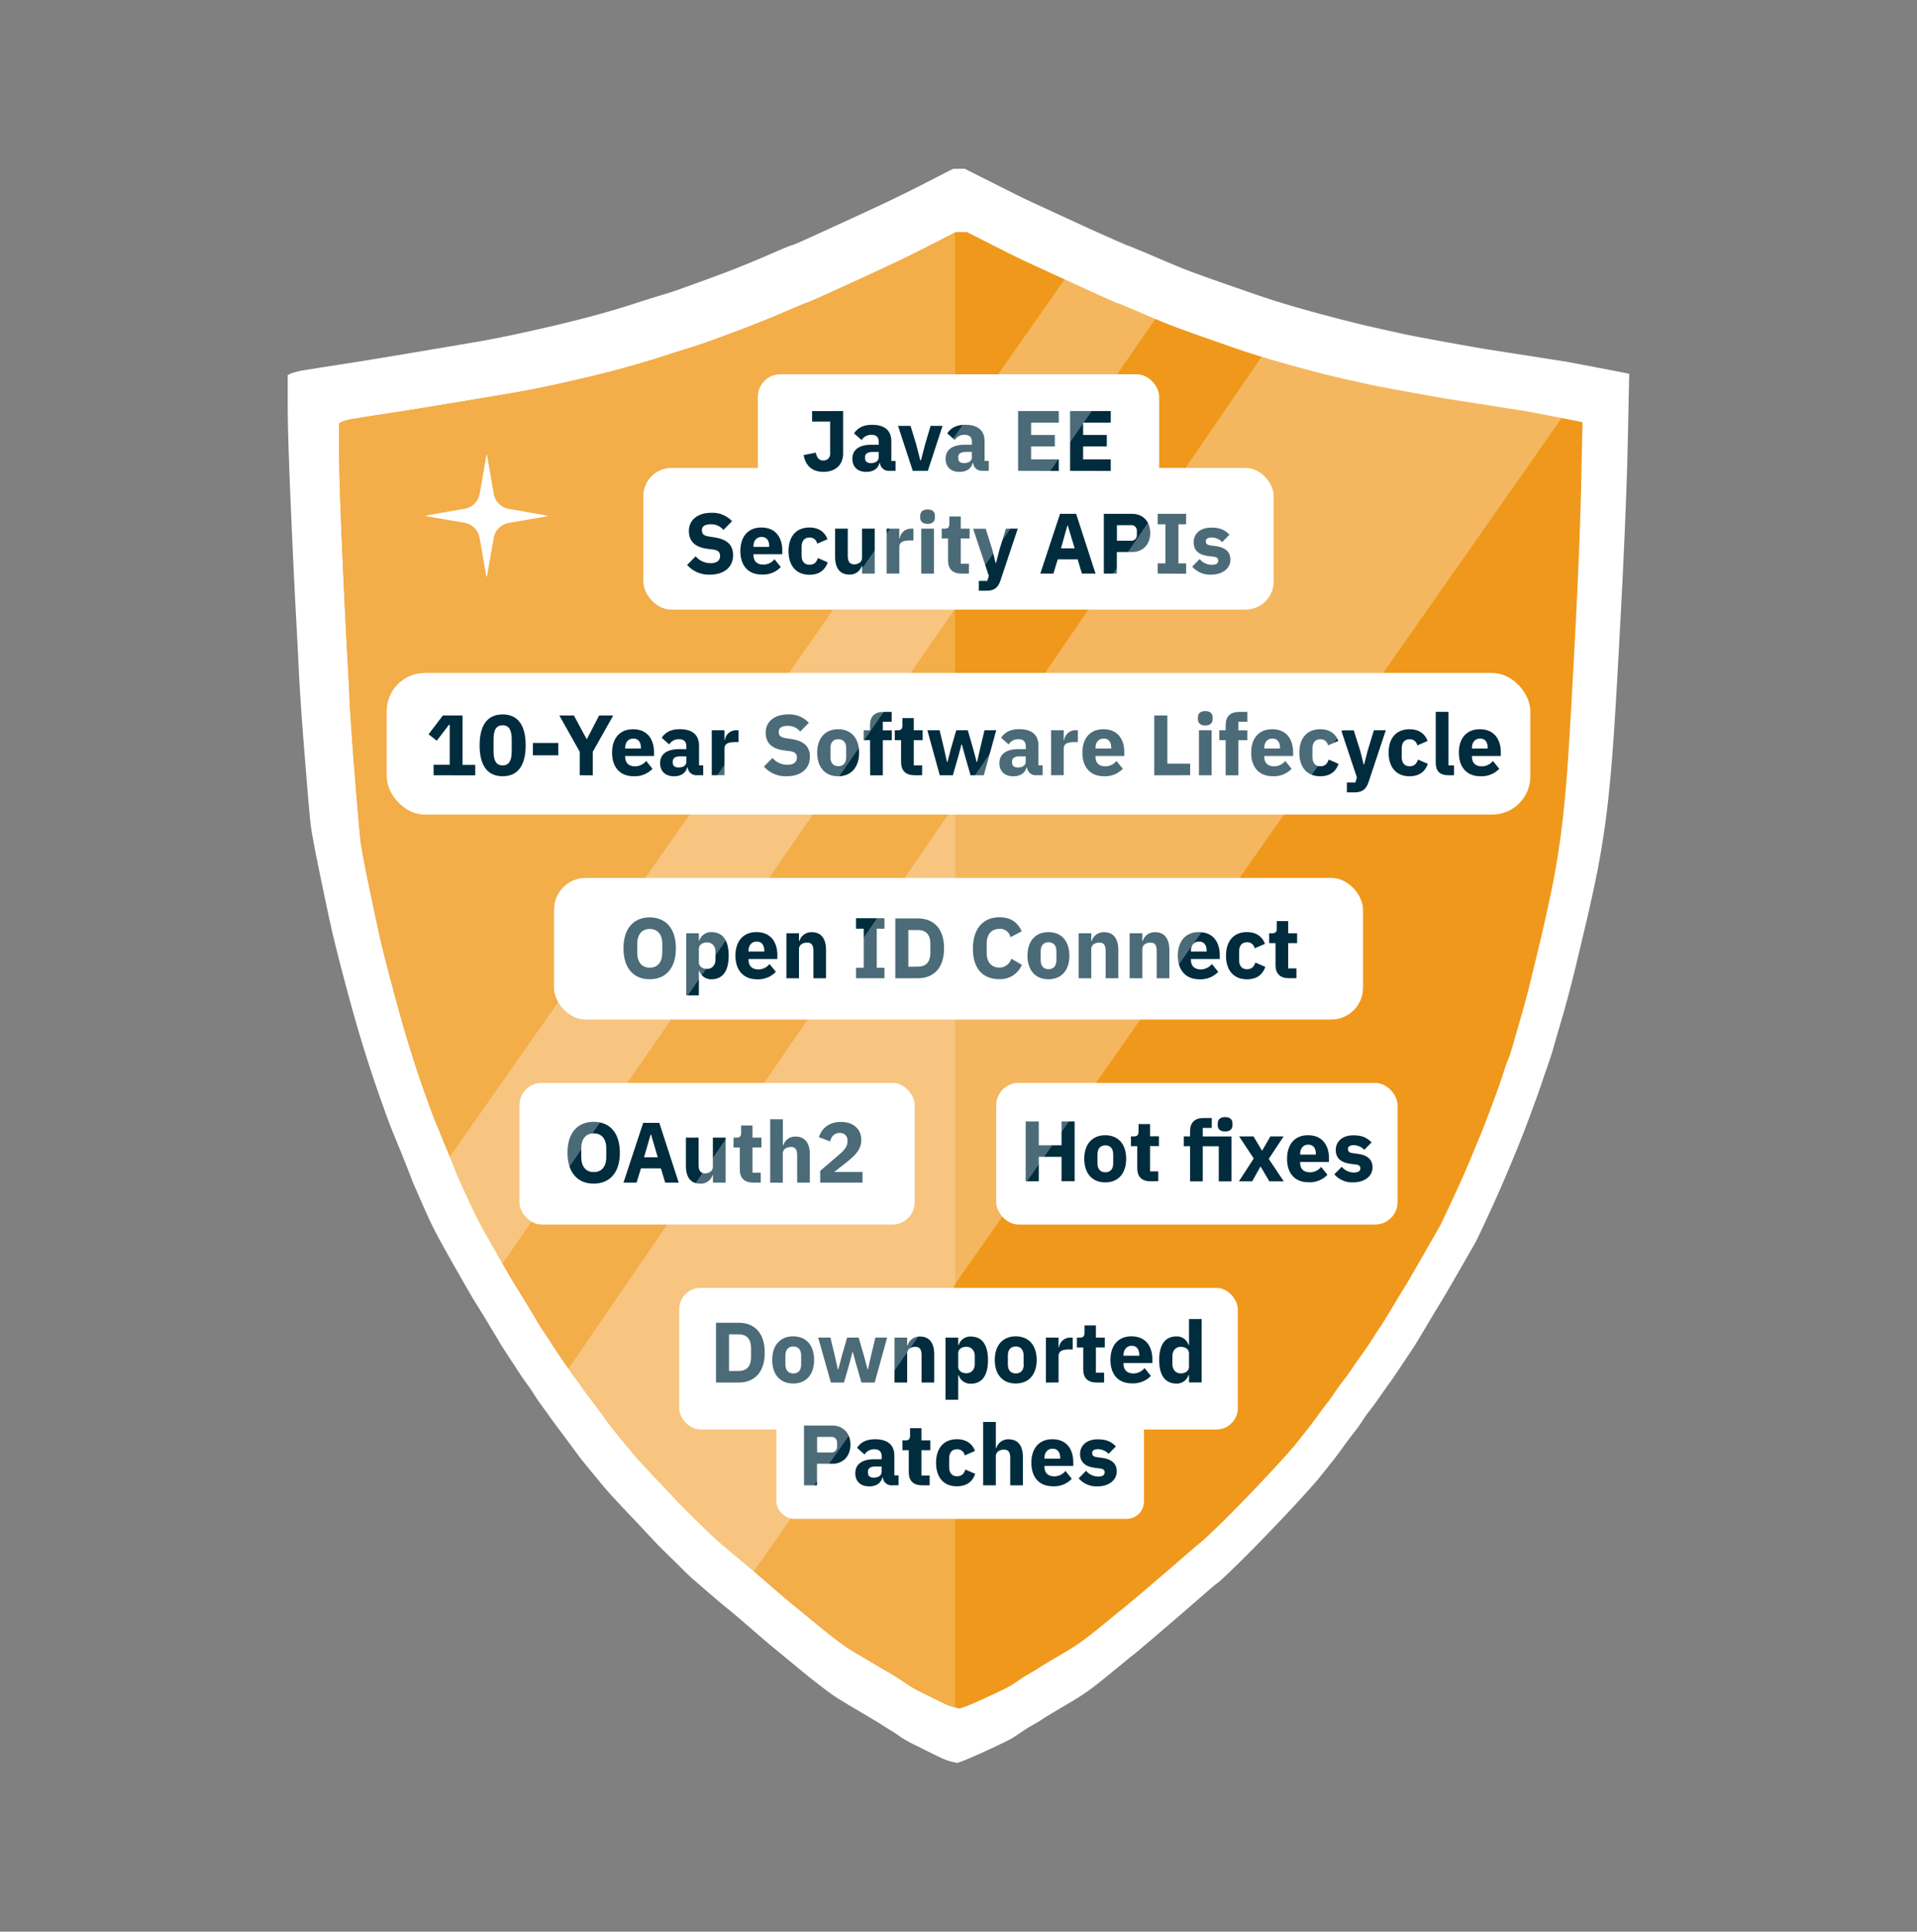 <svg id="Layer_1" data-name="Layer 1" xmlns="http://www.w3.org/2000/svg" viewBox="0 0 731.77 737.22"><rect x="0" y="0" width="731.77" height="737.22" fill="#808080" stroke="none"/><defs><style>.cls-1,.cls-4,.cls-6{fill:#fff;}.cls-1,.cls-2{fill-rule:evenodd;}.cls-2{fill:#f0981b;}.cls-3{fill:#f3ad49;}.cls-5{fill:#002c3e;}.cls-6{opacity:0.3;}</style></defs><path class="cls-1" d="M366,64.4h2.24l9.65,4.84q9.63,4.88,12.73,6.37t21.13,9.78c12.07,5.52,18.19,8.3,18.6,8.36S434,95.1,440,97.67s10.56,4.53,13.77,5.69,7.86,2.89,13.95,5l11.54,4c1.6.55,3.6,1.22,6,2s5.51,1.72,9.31,2.84,8.6,2.44,14.46,4,11.54,3,17.05,4.18,9,2,10.68,2.34,6.72,1.28,15.33,2.85,14,2.51,16.18,2.84l16,2.5q12.75,2,12.92,2c.12,0,4.24.79,12.4,2.34s12.26,2.37,12.32,2.43v.07l-.52,24.93q-.52,24.9-2.58,64.37t-3.27,55.18q-1.21,15.7-2.75,26.92t-3.62,21.25q-2.07,10-4.53,20.22c-1.6,6.8-3,12.76-4.3,17.89s-2.76,10.66-4.52,16.6-2.76,9.48-3.1,10.71-.86,2.78-1.51,4.68-1.5,4.24-2.41,7-2.35,6.8-4.3,12.07-3.56,9.41-4.83,12.54-2.81,6.86-4.65,11.21S570.84,458,568,464.11s-4.52,9.7-5.16,10.71l-6.29,10.94c-3.62,6.31-5.79,10-6.55,11.21s-2.52,4.12-5.33,8.86-4.66,7.75-5.52,9.05-2.17,3.29-4,6-3.22,4.84-4.32,6.35-2.34,3.29-3.78,5.34-2.81,4-4.14,5.69-2.35,3.18-3.09,4.35-1.84,2.68-3.28,4.52-2.8,3.68-4.13,5.52-2.75,3.75-4.3,5.69l-4,5c-1.1,1.39-3.41,4.05-7,8s-7.74,8.36-12.57,13.37-9.05,9.31-12.75,12.89-6,5.82-7.32,6.76-4,3.35-8.43,7.2l-8.09,7-7.24,6.19q-5.78,4.93-7.55,6.37c-1.2.93-2.58,2-4.13,3.33l-6.46,5.27c-2.76,2.25-4.84,3.88-6.28,4.93s-2.82,2-4.13,2.85-3.74,2.28-7.24,4.35-5.8,3.46-6.89,4.18-2.32,1.51-3.71,2.25a50,50,0,0,0-4.3,2.68l-3.27,2.18c-.68.43-2.17,1.22-4.53,2.34s-5,2.39-8.25,3.84-5.46,2.4-6.73,2.84l-1.89.66-2.07-.49a22.74,22.74,0,0,1-4.52-1.68q-2.4-1.14-8.09-4a69.65,69.65,0,0,1-6.55-3.5,45,45,0,0,0-4.39-2.93c-2.35-1.42-4.13-2.63-5.34-3.35l-7.06-4.18q-5.25-3.11-7.23-4.35c-1.33-.83-2.7-1.78-4.13-2.83s-3-2.33-4.91-3.77-4.28-3.43-7.32-5.93l-7.92-6.52q-3.36-2.76-9.82-8.36t-8.27-7c-1.21-.95-3.85-3.17-7.92-6.69s-6.34-5.49-6.81-5.94l-6-5.93c-3.61-3.52-6.14-6-7.55-7.55S245,583,240,577.76s-7.8-8.36-8.79-9.52-2.41-2.9-4.3-5.19-3.39-4.12-4.52-5.51-2.17-2.85-3.28-4.36-2.23-3-3.44-4.68-2.29-3-3.27-4.35-1.81-2.43-2.49-3.42-1.65-2.31-2.85-3.94a51.11,51.11,0,0,1-3-4.35c-.79-1.32-2-3-3.44-5s-2.54-3.69-3.28-4.85-2-3-3.62-5.52-2.76-4.24-3.27-5.19-2-3.34-4.3-7.18-3.91-6.36-4.65-7.55-2.61-4.37-5.6-9.61-5.22-9.2-6.71-11.88-2.82-5.17-4-7.54-2.75-5.84-4.81-10.56-3.11-7.08-3.11-7.18-1-2.69-3-7.7-3.68-9-4.83-11.87-2.74-7.31-4.81-13.21-4.14-12.21-6.2-18.9-4.36-14.82-6.9-24.4-4.3-16.74-5.34-21.41-2.46-11.49-4.3-20.41-2.93-14.77-3.27-17.54-1.09-11.32-2.24-25.66-1.9-25-2.25-32.27-.74-14.94-1.19-23.07-1.1-21.46-1.9-40-1.21-31.6-1.21-39.23V143.16l1.12-.59a28.36,28.36,0,0,1,6-1.41q5-.84,13.79-2.18c5.87-.89,14.74-2.35,26.69-4.36s20.49-3.45,25.65-4.34,12-2.28,20.49-4.18,15.85-3.69,22.05-5.35,11.54-3.24,16-4.69,8-2.56,10.56-3.33,4.94-1.51,7.23-2.34,6.9-2.46,13.78-5,13.35-5.16,19.37-7.77,9.25-4,9.66-4,3.29-1.31,8.69-3.76l14.64-6.7q6.54-3,12.91-6t15.85-7.86l9.47-4.85Z"/><path class="cls-2" d="M367,88.55h2.06L378,93.08q8.92,4.53,11.8,5.89t19.54,9q16.7,7.65,17.25,7.74c.36,0,3.32,1.27,8.84,3.64s9.79,4.13,12.77,5.26,7.28,2.69,12.93,4.65L471.81,133c1.51.51,3.35,1.13,5.6,1.85s5.1,1.6,8.61,2.63,8,2.28,13.4,3.73,10.69,2.73,15.8,3.86,8.41,1.87,9.88,2.17,6.24,1.19,14.22,2.64,13,2.33,15,2.63l14.83,2.32c7.88,1.24,11.86,1.86,12,1.86s3.92.72,11.48,2.17S604,161.1,604,161.15l.08.07-.49,23.09q-.48,23.08-2.4,59.65t-3,51.12q-1.14,14.55-2.57,24.94t-3.35,19.62q-1.9,9.3-4.15,18.75t-4,16.6q-1.77,7.14-4.15,15.35t-2.87,9.91a42.17,42.17,0,0,1-1.51,4.33c-.71,1.75-1.39,3.92-2.23,6.5s-2.19,6.31-4,11.15-3.29,8.74-4.53,11.64-2.61,6.34-4.3,10.36-3.89,8.89-6.55,14.57-4.25,9.05-4.78,9.92-2.47,4.3-5.82,10.14-5.37,9.3-6,10.39-2.34,3.81-5,8.2-4.3,7.19-5.1,8.36-2,3-3.66,5.59-3,4.52-4,5.88-2.18,3-3.5,5-2.61,3.67-3.84,5.27-2.18,3-2.88,4a49.24,49.24,0,0,1-3,4.18c-1.32,1.7-2.59,3.41-3.81,5.11s-2.55,3.46-4,5.27-2.66,3.35-3.67,4.65-3.17,3.74-6.46,7.35-7.18,7.75-11.65,12.4-8.4,8.62-11.81,11.92-5.66,5.4-6.78,6.28-3.72,3.11-7.81,6.67-6.6,5.73-7.55,6.5l-6.7,5.73q-5.35,4.53-7,5.89c-1.11.87-2.38,1.9-3.83,3.09s-3.42,2.82-6,4.89-4.52,3.58-5.82,4.53-2.61,1.87-3.83,2.64-3.46,2.11-6.7,4-5.37,3.2-6.38,3.87-2.16,1.36-3.43,2.09-2.61,1.51-4,2.47-2.38,1.62-3,2-2,1.14-4.15,2.18-4.67,2.21-7.65,3.56-5.05,2.22-6.23,2.62l-1.75.62-1.91-.45a21.43,21.43,0,0,1-4.15-1.51l-7.55-3.71c-2.06-1-4.08-2.07-6-3.26-.53-.41-1.89-1.31-4.06-2.72s-3.84-2.43-4.95-3-3.31-2-6.55-3.87-5.48-3.25-6.7-4-2.49-1.65-3.83-2.63-2.84-2.14-4.53-3.48-4-3.19-6.77-5.51l-7.35-6c-2.08-1.7-5.09-4.28-9.06-7.74s-6.53-5.63-7.65-6.52-3.56-3-7.35-6.18-5.86-5.09-6.29-5.51l-5.67-5.49q-5-4.89-7-7l-8.78-9.3c-4.53-4.8-7.23-7.75-8.13-8.82l-4-4.82c-1.76-2.11-3.13-3.82-4.15-5.1s-2-2.64-3-4-2.09-2.85-3.2-4.34l-3-4c-.9-1.19-1.69-2.25-2.32-3.17s-1.51-2.14-2.63-3.65-2.08-2.84-2.88-4-1.86-2.73-3.18-4.65-2.34-3.39-3-4.52-1.81-2.8-3.35-5.12-2.55-3.92-3-4.8-1.81-3.11-4-6.67-3.62-5.88-4.32-7-2.41-4-5.19-8.9-4.83-8.53-6.22-11-2.61-4.8-3.66-7-2.55-5.42-4.53-9.76-2.88-6.57-2.88-6.66-.95-2.49-2.87-7.14-3.41-8.31-4.53-11-2.55-6.76-4.52-12.23-3.83-11.31-5.75-17.51-4-13.73-6.38-22.63-4-15.48-4.95-19.83-2.28-10.64-4-18.89-2.71-13.68-3-16.26-1-10.49-2.07-23.71-1.77-23.19-2.08-29.91-.7-13.83-1.12-21.38-1-19.87-1.75-37-1.12-29.29-1.12-36.41V161.56l1-.55a27,27,0,0,1,5.67-1.33q4.62-.77,12.77-2t24.73-4q16.59-2.79,23.78-4t19-3.88q11.82-2.62,20.43-5t14.83-4.34q6.24-2,9.74-3.1t6.7-2.17c2.12-.72,6.38-2.26,12.76-4.65s12.38-4.76,18-7.19,8.55-3.67,8.93-3.72,3-1.22,8.06-3.48l13.58-6.2q6.06-2.79,12-5.59t14.69-7.27l8.76-4.53Z"/><path class="cls-3" d="M356.14,93.05q-8.79,4.53-14.68,7.27t-12,5.59l-13.58,6.2q-7.55,3.39-8.06,3.48t-8.93,3.72q-8.37,3.64-18,7.19c-6.38,2.39-10.63,3.93-12.76,4.65s-4.36,1.51-6.7,2.17-5.58,1.75-9.73,3.1-9.06,2.79-14.84,4.34-12.55,3.2-20.43,5-14.2,3-19,3.88-12.72,2.17-23.78,4-19.31,3.2-24.73,4-9.69,1.51-12.77,2a27,27,0,0,0-5.67,1.33l-1,.55v10.75q0,10.69,1.12,36.41t1.77,36.94q.63,11.33,1.11,21.38t2.09,29.91q1.58,19.83,2.06,23.7t3,16.27q2.55,12.38,4,18.89t4.95,19.83q3.53,13.33,6.39,22.63t5.74,17.51c1.92,5.47,3.4,9.55,4.53,12.23s2.55,6.36,4.53,11,2.87,7,2.87,7.14,1,2.32,2.88,6.65,3.39,7.55,4.52,9.77,2.28,4.52,3.67,7,3.46,6.14,6.22,11,4.52,7.81,5.19,8.9,2.13,3.41,4.31,7,3.5,5.8,4,6.67,1.51,2.48,3,4.8,2.66,4,3.35,5.11,1.71,2.59,3,4.53,2.4,3.47,3.19,4.65,1.76,2.53,2.88,4,2,2.71,2.62,3.65,1.42,2,2.33,3.17l3,4c1.12,1.51,2.19,3,3.2,4.34s2,2.73,3,4,2.39,3,4.15,5.1l4,4.81q1.37,1.62,8.14,8.83l8.78,9.3q2,2.07,7,7l5.67,5.49c.42.42,2.52,2.25,6.29,5.51s6.23,5.31,7.35,6.18,3.67,3,7.65,6.52,7,6,9.05,7.74l7.35,6c2.82,2.32,5.07,4.16,6.78,5.51s3.21,2.5,4.52,3.48,2.61,1.86,3.84,2.63,3.45,2.13,6.7,4,5.43,3.2,6.54,3.87,2.77,1.71,4.95,3a41.45,41.45,0,0,1,4.06,2.72c2,1.19,4,2.27,6,3.26l7.54,3.71a21.92,21.92,0,0,0,4.15,1.51h.09V88.68Z"/><path class="cls-4" d="M185.89,173.62l2.55,14.64a7.1,7.1,0,0,0,6.05,6l13.94,2.42a1.64,1.64,0,0,1,.7.28l-4.31.77-10.5,1.82a7.08,7.08,0,0,0-5.86,5.83q-1.28,7.17-2.51,14.33a.71.71,0,0,1-.26.46c-.24-1.33-.48-2.66-.71-4-.63-3.6-1.23-7.21-1.89-10.8a7.09,7.09,0,0,0-6-5.88l-13.86-2.4a1.89,1.89,0,0,1-.78-.28l5.45-1c3.13-.54,6.27-1.07,9.4-1.63a7.08,7.08,0,0,0,5.81-5.79c.85-4.75,1.67-9.5,2.5-14.26,0-.19.09-.39.14-.59Z"/><rect class="cls-4" x="211.48" y="335.05" width="308.82" height="54.05" rx="12.12"/><path class="cls-5" d="M238,361.92c0-7.75,4-11.8,10-11.8s10,4.05,10,11.8-4,11.8-10,11.8S238,369.67,238,361.92Zm14.81,1.7v-3.4c0-3.63-1.8-5.69-4.78-5.69s-4.77,2.06-4.77,5.69v3.4c0,3.63,1.8,5.69,4.77,5.69S252.79,367.25,252.79,363.62Z"/><path class="cls-5" d="M261.94,356.17h4.84V359h.16a4.66,4.66,0,0,1,4.61-3.27c4.35,0,6.6,3.14,6.6,9s-2.25,9-6.6,9a4.69,4.69,0,0,1-4.61-3.27h-.16v9.41h-4.84Zm11.18,10.06v-3c0-2.16-1.34-3.56-3.17-3.56s-3.17.94-3.17,2.51v5.07c0,1.57,1.34,2.52,3.17,2.52S273.12,368.39,273.12,366.23Z"/><path class="cls-5" d="M280.74,364.73c0-5.42,2.88-9,8-9,5.69,0,8,4.12,8,8.76V366h-11v.26c0,2.26,1.21,3.7,3.79,3.7a5.45,5.45,0,0,0,4.22-2.06l2.42,3a9.33,9.33,0,0,1-7.19,2.84C283.71,373.72,280.74,370.22,280.74,364.73Zm5-1.86v.26h6v-.29c0-2.1-.94-3.5-2.87-3.5S285.74,360.74,285.74,362.87Z"/><path class="cls-5" d="M300.19,373.33V356.17H305v2.91h.19a4.68,4.68,0,0,1,4.77-3.31c3.5,0,5.36,2.49,5.36,6.8v10.76h-4.83V363c0-2.19-.62-3.27-2.39-3.27-1.57,0-3.1.81-3.1,2.51v11.12Z"/><path class="cls-5" d="M326.77,373.33v-4h2.94v-14.9h-2.94v-4h10.85v4h-2.94v14.9h2.94v4Z"/><path class="cls-5" d="M341.77,350.51h8.6c6,0,10,3.83,10,11.41s-4,11.41-10,11.41h-8.6Zm8.6,18.4c2.94,0,4.77-1.6,4.77-5.22v-3.54c0-3.62-1.83-5.22-4.77-5.22h-3.63v14Z"/><path class="cls-5" d="M371.39,362.08c0-7.71,3.95-12,10.1-12,4.18,0,6.86,1.7,8.53,5.36l-4.28,2.22a4.05,4.05,0,0,0-4.25-3.17c-2.91,0-4.84,2-4.84,5.56v3.66c0,3.6,1.93,5.56,4.84,5.56a4.69,4.69,0,0,0,4.54-3.4l4.05,2.35a8.91,8.91,0,0,1-8.59,5.46C375.34,373.72,371.39,369.8,371.39,362.08Z"/><path class="cls-5" d="M392.21,364.73c0-5.52,3-9,8-9s8,3.44,8,9-3,9-8,9S392.21,370.25,392.21,364.73Zm11.05,1.77V363c0-2.16-1.11-3.4-3-3.4s-3,1.24-3,3.4v3.5c0,2.15,1.12,3.39,3,3.39S403.26,368.65,403.26,366.5Z"/><path class="cls-5" d="M411.73,373.33V356.17h4.83v2.91h.2a4.68,4.68,0,0,1,4.77-3.31c3.5,0,5.36,2.49,5.36,6.8v10.76h-4.84V363c0-2.19-.62-3.27-2.38-3.27-1.57,0-3.11.81-3.11,2.51v11.12Z"/><path class="cls-5" d="M431.21,373.33V356.17h4.84v2.91h.19a4.68,4.68,0,0,1,4.77-3.31c3.5,0,5.36,2.49,5.36,6.8v10.76h-4.83V363c0-2.19-.62-3.27-2.39-3.27-1.57,0-3.1.81-3.1,2.51v11.12Z"/><path class="cls-5" d="M449.61,364.73c0-5.42,2.88-9,8-9,5.69,0,8,4.12,8,8.76V366h-11v.26c0,2.26,1.21,3.7,3.8,3.7a5.44,5.44,0,0,0,4.21-2.06l2.42,3a9.32,9.32,0,0,1-7.19,2.84C452.59,373.72,449.61,370.22,449.61,364.73Zm5-1.86v.26h6v-.29c0-2.1-.95-3.5-2.88-3.5S454.61,360.74,454.61,362.87Z"/><path class="cls-5" d="M468,364.73c0-5.49,2.84-9,8-9,3.47,0,5.85,1.67,6.87,4.48l-3.93,1.7A2.83,2.83,0,0,0,476,359.6c-2,0-3,1.4-3,3.56v3.2c0,2.16,1,3.53,3,3.53s2.72-1.17,3.21-2.54L483,369c-1.14,3.27-3.59,4.74-7,4.74C470.83,373.72,468,370.22,468,364.73Z"/><path class="cls-5" d="M492,373.33c-3.33,0-5.1-1.74-5.1-5v-8.4h-2.42v-3.76h1.21c1.31,0,1.7-.66,1.7-1.83v-2.81h4.35v4.64h3.4v3.76h-3.4v9.64h3.14v3.76Z"/><rect class="cls-4" x="147.61" y="256.83" width="436.55" height="54.05" rx="14.56"/><path class="cls-5" d="M165.52,295.86v-4h6.15V276.61h-.3l-4.64,6.08-3.14-2.45,5.46-7.19h7.52V291.9h4.84v4Z"/><path class="cls-5" d="M183.08,284.45c0-7.45,2.81-11.8,8.79-11.8s8.79,4.35,8.79,11.8-2.81,11.8-8.79,11.8S183.08,291.9,183.08,284.45Zm12.25,2.16v-4.32c0-3.46-.85-5.49-3.46-5.49s-3.47,2-3.47,5.49v4.32c0,3.46.85,5.49,3.47,5.49S195.33,290.07,195.33,286.61Z"/><path class="cls-5" d="M203.41,288.24v-4.7h9.71v4.7Z"/><path class="cls-5" d="M221.32,295.86v-8.92l-7.81-13.89h5.56l4.9,9.08H224l4.71-9.08h5.39l-7.81,13.85v9Z"/><path class="cls-5" d="M233.65,287.26c0-5.42,2.87-8.95,8-8.95,5.68,0,8,4.12,8,8.76v1.44h-11v.26c0,2.25,1.21,3.69,3.79,3.69a5.45,5.45,0,0,0,4.22-2.06l2.41,3a9.3,9.3,0,0,1-7.19,2.84C236.62,296.25,233.65,292.75,233.65,287.26Zm5-1.86v.26h6v-.29c0-2.09-.95-3.5-2.87-3.5S238.65,283.28,238.65,285.4Z"/><path class="cls-5" d="M265.78,295.86a3.27,3.27,0,0,1-3.27-3h-.2c-.52,2.22-2.41,3.4-5,3.4-3.43,0-5.33-2-5.33-5,0-3.63,2.81-5.36,7.36-5.36H262v-1.08c0-1.67-.82-2.71-2.84-2.71a4.25,4.25,0,0,0-3.7,2l-2.87-2.55c1.37-2,3.33-3.27,6.93-3.27,4.83,0,7.32,2.22,7.32,6.27v7.52h1.6v3.76Zm-3.76-5.2v-2h-2.35c-1.87,0-2.85.68-2.85,1.92v.49c0,1.25.82,1.83,2.26,1.83C260.68,292.88,262,292.23,262,290.66Z"/><path class="cls-5" d="M271.7,295.86V278.7h4.84v3.73h.16a4.3,4.3,0,0,1,4.38-3.73h.85v4.51h-1.21c-2.81,0-4.18.62-4.18,2.61v10Z"/><path class="cls-5" d="M291.61,292.56l3.26-3.3a7.45,7.45,0,0,0,5.72,2.61c2.42,0,3.6-1.08,3.6-2.74,0-1.25-.52-2.16-2.65-2.46l-2.25-.29c-4.81-.62-7-3-7-6.8,0-4.08,3.21-6.93,8.57-6.93a10.17,10.17,0,0,1,7.91,3.21l-3.31,3.33a6,6,0,0,0-4.9-2.16c-2.22,0-3.3.85-3.3,2.23,0,1.56.82,2.15,2.71,2.45l2.26.36c4.67.75,6.93,2.84,6.93,6.76,0,4.38-3.21,7.42-8.89,7.42A11.07,11.07,0,0,1,291.61,292.56Z"/><path class="cls-5" d="M311.94,287.26c0-5.52,3-8.95,8-8.95s8,3.43,8,8.95-3,9-8,9S311.94,292.79,311.94,287.26ZM323,289v-3.5c0-2.16-1.11-3.4-3-3.4s-3,1.24-3,3.4V289c0,2.16,1.11,3.4,3,3.4S323,291.19,323,289Z"/><path class="cls-5" d="M332.11,282.46h-2.42V278.7h2.42v-2c0-3.3,1.8-5,5.13-5h3.14v3.76H337v3.27h3.43v3.76H337v13.4h-4.84Z"/><path class="cls-5" d="M349.07,295.86c-3.33,0-5.1-1.73-5.1-5v-8.4h-2.41V278.7h1.21c1.3,0,1.7-.65,1.7-1.83v-2.81h4.34v4.64h3.4v3.76h-3.4v9.64H352v3.76Z"/><path class="cls-5" d="M354,278.7h4.67l1.67,6.93,1.17,5.23h.13l1.38-5.23,2-6.93h4.41l2,6.93,1.41,5.23h.13l1.18-5.23,1.66-6.93h4.48l-4.74,17.16h-5.06l-2.1-7.26-1.2-4.44H367l-1.18,4.44-2.09,7.26h-5Z"/><path class="cls-5" d="M395.3,295.86a3.26,3.26,0,0,1-3.27-3h-.2c-.52,2.22-2.42,3.4-5,3.4-3.43,0-5.33-2-5.33-5,0-3.63,2.81-5.36,7.36-5.36h2.71v-1.08c0-1.67-.82-2.71-2.85-2.71a4.23,4.23,0,0,0-3.69,2l-2.88-2.55c1.38-2,3.34-3.27,6.93-3.27,4.84,0,7.32,2.22,7.32,6.27v7.52H398v3.76Zm-3.76-5.2v-2h-2.36c-1.86,0-2.84.68-2.84,1.92v.49c0,1.25.82,1.83,2.26,1.83C390.2,292.88,391.54,292.23,391.54,290.66Z"/><path class="cls-5" d="M401.22,295.86V278.7h4.83v3.73h.17a4.3,4.3,0,0,1,4.38-3.73h.85v4.51h-1.21c-2.81,0-4.19.62-4.19,2.61v10Z"/><path class="cls-5" d="M413.18,287.26c0-5.42,2.88-8.95,8-8.95,5.69,0,8,4.12,8,8.76v1.44h-11v.26c0,2.25,1.21,3.69,3.79,3.69a5.45,5.45,0,0,0,4.22-2.06l2.42,3a9.33,9.33,0,0,1-7.19,2.84C416.15,296.25,413.18,292.75,413.18,287.26Zm5-1.86v.26h6v-.29c0-2.09-.94-3.5-2.87-3.5S418.18,283.28,418.18,285.4Z"/><path class="cls-5" d="M440.61,295.86V273.05h5v18.4h8.7v4.41Z"/><path class="cls-5" d="M457.28,274.48v-.72c0-1.37.85-2.38,2.81-2.38s2.81,1,2.81,2.38v.72c0,1.38-.85,2.39-2.81,2.39S457.28,275.86,457.28,274.48Zm.39,4.22h4.84v17.16h-4.84Z"/><path class="cls-5" d="M467.87,282.46h-2.42V278.7h2.42v-2c0-3.3,1.8-5,5.13-5h3.14v3.76h-3.43v3.27h3.43v3.76h-3.43v13.4h-4.84Z"/><path class="cls-5" d="M477.61,287.26c0-5.42,2.88-8.95,8-8.95,5.69,0,8,4.12,8,8.76v1.44h-11v.26c0,2.25,1.21,3.69,3.79,3.69a5.45,5.45,0,0,0,4.22-2.06l2.42,3a9.32,9.32,0,0,1-7.19,2.84C480.59,296.25,477.61,292.75,477.61,287.26Zm5-1.86v.26h6v-.29c0-2.09-.95-3.5-2.88-3.5S482.61,283.28,482.61,285.4Z"/><path class="cls-5" d="M496,287.26c0-5.49,2.85-8.95,8-8.95,3.47,0,5.85,1.66,6.86,4.47l-3.92,1.7a2.84,2.84,0,0,0-2.94-2.35c-2,0-3,1.41-3,3.56v3.21c0,2.15,1,3.53,3,3.53s2.71-1.18,3.2-2.55l3.76,1.63c-1.14,3.27-3.59,4.74-7,4.74C498.83,296.25,496,292.75,496,287.26Z"/><path class="cls-5" d="M524.45,278.7H529l-6.6,19.81c-.88,2.64-2.32,3.89-5.26,3.89h-3v-3.76h3.24l.59-1.9-6-18h4.81l2.51,8,1.25,5h.19l1.28-5Z"/><path class="cls-5" d="M530.08,287.26c0-5.49,2.84-8.95,8-8.95,3.46,0,5.85,1.66,6.86,4.47l-3.92,1.7a2.85,2.85,0,0,0-2.94-2.35c-2,0-3,1.41-3,3.56v3.21c0,2.15,1,3.53,3,3.53s2.71-1.18,3.2-2.55l3.76,1.63c-1.15,3.27-3.6,4.74-7,4.74C532.92,296.25,530.08,292.75,530.08,287.26Z"/><path class="cls-5" d="M552.86,295.86c-3.3,0-4.8-1.67-4.8-4.71V271.67h4.84V292.1h2.15v3.76Z"/><path class="cls-5" d="M556.89,287.26c0-5.42,2.87-8.95,8-8.95,5.68,0,8,4.12,8,8.76v1.44h-11v.26c0,2.25,1.21,3.69,3.79,3.69a5.44,5.44,0,0,0,4.21-2.06l2.42,3a9.3,9.3,0,0,1-7.19,2.84C559.86,296.25,556.89,292.75,556.89,287.26Zm5-1.86v.26h6v-.29c0-2.09-.95-3.5-2.88-3.5S561.89,283.28,561.89,285.4Z"/><rect class="cls-4" x="289.29" y="142.85" width="153.19" height="54.05" rx="8.54"/><rect class="cls-4" x="245.58" y="178.6" width="240.61" height="54.05" rx="10.7"/><path class="cls-5" d="M321.85,156.87v16.21c0,4.19-2.81,7-7.52,7-4.51,0-6.9-2.59-7.55-6.41l4.64-.92c.36,1.93,1.31,3,2.85,3a2.52,2.52,0,0,0,2.61-2.85v-12H310v-4Z"/><path class="cls-5" d="M339.17,179.69a3.26,3.26,0,0,1-3.26-3h-.2c-.52,2.22-2.42,3.4-5,3.4-3.44,0-5.33-2-5.33-5,0-3.63,2.81-5.36,7.35-5.36h2.72v-1.08c0-1.67-.82-2.71-2.85-2.71a4.23,4.23,0,0,0-3.69,2L326,165.4c1.38-2,3.34-3.27,6.93-3.27,4.84,0,7.32,2.23,7.32,6.28v7.52h1.6v3.76Zm-3.75-5.2v-2h-2.36c-1.86,0-2.84.69-2.84,1.93v.49c0,1.24.82,1.83,2.25,1.83C334.08,176.71,335.42,176.06,335.42,174.49Z"/><path class="cls-5" d="M348.43,179.69l-5.63-17.16h4.78l2.12,6.93,1.6,6.21h.26l1.61-6.21,2.06-6.93h4.57l-5.62,17.16Z"/><path class="cls-5" d="M374.74,179.69a3.28,3.28,0,0,1-3.27-3h-.19c-.53,2.22-2.42,3.4-5,3.4-3.43,0-5.32-2-5.32-5,0-3.63,2.81-5.36,7.35-5.36H371v-1.08c0-1.67-.81-2.71-2.84-2.71a4.23,4.23,0,0,0-3.69,2l-2.88-2.55c1.37-2,3.33-3.27,6.93-3.27,4.84,0,7.32,2.23,7.32,6.28v7.52h1.6v3.76Zm-3.76-5.2v-2h-2.35c-1.86,0-2.84.69-2.84,1.93v.49c0,1.24.81,1.83,2.25,1.83C369.64,176.71,371,176.06,371,174.49Z"/><path class="cls-5" d="M388.64,179.69V156.87h15.52v4.41H393.6V166h9.06v4.38H393.6v4.93h10.56v4.42Z"/><path class="cls-5" d="M408.48,179.69V156.87H424v4.41H413.45V166h9.05v4.38h-9.05v4.93H424v4.42Z"/><path class="cls-5" d="M262.29,215.61l3.27-3.3a7.44,7.44,0,0,0,5.72,2.62c2.42,0,3.59-1.08,3.59-2.75,0-1.24-.52-2.16-2.64-2.45l-2.26-.29c-4.8-.63-7-3-7-6.8,0-4.09,3.2-6.93,8.56-6.93a10.15,10.15,0,0,1,7.91,3.2l-3.3,3.34a6,6,0,0,0-4.9-2.16c-2.23,0-3.31.85-3.31,2.22,0,1.57.82,2.16,2.72,2.45l2.25.36c4.68.75,6.93,2.85,6.93,6.77,0,4.38-3.2,7.42-8.89,7.42A11.08,11.08,0,0,1,262.29,215.61Z"/><path class="cls-5" d="M282.62,210.32c0-5.43,2.88-9,8-9,5.69,0,8,4.12,8,8.76v1.44h-11v.26c0,2.26,1.21,3.7,3.8,3.7a5.44,5.44,0,0,0,4.21-2.06l2.42,3a9.29,9.29,0,0,1-7.19,2.85C285.6,219.31,282.62,215.81,282.62,210.32Zm5-1.86v.26h6v-.3c0-2.09-.95-3.49-2.88-3.49S287.62,206.33,287.62,208.46Z"/><path class="cls-5" d="M301,210.32c0-5.49,2.85-9,8-9,3.47,0,5.85,1.67,6.87,4.48l-3.93,1.7a2.83,2.83,0,0,0-2.94-2.35c-2,0-3,1.4-3,3.56V212c0,2.16,1,3.53,3,3.53s2.72-1.17,3.21-2.55l3.75,1.64c-1.14,3.27-3.59,4.74-7,4.74C303.84,219.31,301,215.81,301,210.32Z"/><path class="cls-5" d="M329.11,216h-.17a4.66,4.66,0,0,1-4.8,3.27c-3.5,0-5.36-2.46-5.36-6.77V201.76h4.84v10.36c0,2.09.68,3.26,2.45,3.26,1.5,0,3-.85,3-2.48V201.76h4.83v17.15h-4.83Z"/><path class="cls-5" d="M338.46,218.91V201.76h4.83v3.72h.17a4.3,4.3,0,0,1,4.38-3.72h.85v4.51h-1.21c-2.81,0-4.19.62-4.19,2.61v10Z"/><path class="cls-5" d="M351.27,197.54v-.72c0-1.37.85-2.39,2.81-2.39s2.81,1,2.81,2.39v.72c0,1.37-.85,2.39-2.81,2.39S351.27,198.91,351.27,197.54Zm.39,4.22h4.84v17.15h-4.84Z"/><path class="cls-5" d="M367,218.91c-3.34,0-5.1-1.73-5.1-5v-8.4h-2.42v-3.75h1.21c1.31,0,1.7-.66,1.7-1.83v-2.82h4.35v4.65h3.39v3.75h-3.39v9.65h3.13v3.75Z"/><path class="cls-5" d="M384,201.76h4.51l-6.61,19.8c-.88,2.65-2.32,3.89-5.26,3.89h-3v-3.76h3.24l.59-1.89-6-18h4.81l2.52,8,1.24,5h.19l1.28-5Z"/><path class="cls-5" d="M413,218.91l-1.63-5.42h-7.62l-1.63,5.42h-5l7.52-22.81h6.15l7.41,22.81Zm-5.39-18.3h-.17L405,209.27h5.23Z"/><path class="cls-5" d="M421.36,218.91V196.1h10.78c4.25,0,6.93,3,6.93,7.29s-2.68,7.29-6.93,7.29h-5.81v8.23Zm5-12.55h5.23a2.11,2.11,0,0,0,2.38-2.25v-1.44a2.11,2.11,0,0,0-2.38-2.25h-5.23Z"/><path class="cls-5" d="M441.92,218.91V215h2.94v-14.9h-2.94v-4h10.85v4h-2.94V215h2.94v3.95Z"/><path class="cls-5" d="M455.1,216.23l2.84-2.87a6,6,0,0,0,4.54,2.19c1.9,0,2.55-.62,2.55-1.64,0-.85-.52-1.27-1.73-1.43l-1.86-.23c-3.89-.49-5.79-2.19-5.79-5.3,0-3.3,2.58-5.59,6.67-5.59,3.59,0,5.26,1,7,2.68l-2.78,2.85a5.7,5.7,0,0,0-3.95-1.77c-1.63,0-2.29.59-2.29,1.44s.39,1.41,1.8,1.6l1.93.26c3.72.49,5.65,2.19,5.65,5.17,0,3.3-2.94,5.72-7.35,5.72A8.92,8.92,0,0,1,455.1,216.23Z"/><rect class="cls-4" x="198.29" y="413.28" width="150.86" height="54.05" rx="8.47"/><path class="cls-5" d="M216.62,439.93c0-7.75,4-11.8,10-11.8s10,4.05,10,11.8-4,11.8-10,11.8S216.62,447.67,216.62,439.93Zm14.81,1.7v-3.4c0-3.63-1.8-5.69-4.77-5.69s-4.77,2.06-4.77,5.69v3.4c0,3.62,1.79,5.68,4.77,5.68S231.43,445.25,231.43,441.63Z"/><path class="cls-5" d="M253.92,451.33l-1.63-5.42h-7.62L243,451.33h-5l7.52-22.81h6.15l7.41,22.81ZM248.53,433h-.17l-2.51,8.66h5.23Z"/><path class="cls-5" d="M272.13,448.46H272a4.67,4.67,0,0,1-4.81,3.27c-3.5,0-5.36-2.46-5.36-6.77V434.17h4.84v10.36c0,2.1.69,3.27,2.45,3.27,1.5,0,3-.85,3-2.48V434.17H277v17.16h-4.84Z"/><path class="cls-5" d="M287.49,451.33c-3.33,0-5.09-1.73-5.09-5v-8.4H280v-3.76h1.21c1.3,0,1.7-.65,1.7-1.83v-2.81h4.34v4.64h3.4v3.76h-3.4v9.64h3.14v3.76Z"/><path class="cls-5" d="M294,427.15h4.84v9.93H299a4.7,4.7,0,0,1,4.78-3.3c3.49,0,5.36,2.49,5.36,6.8v10.75h-4.84V441c0-2.19-.62-3.27-2.39-3.27-1.57,0-3.1.82-3.1,2.52v11.11H294Z"/><path class="cls-5" d="M329.24,451.33H313.09v-4.47l7-6c2.55-2.19,3.43-3.46,3.43-5.39V435a2.76,2.76,0,0,0-3-2.61c-2.15,0-3.2,1.47-3.66,3.2L312.6,434c1-3.18,3.66-5.82,8.4-5.82,4.94,0,7.78,2.91,7.78,6.86s-2.81,6.31-6.08,8.89l-4.25,3.34h10.79Z"/><rect class="cls-4" x="380.29" y="413.28" width="153.19" height="54.05" rx="8.54"/><path class="cls-5" d="M405.22,441.5h-8.69v9.34h-5V428h5v9.09h8.69V428h5v22.81h-5Z"/><path class="cls-5" d="M413.89,442.25c0-5.53,3-9,8-9s8,3.43,8,9-3,9-8,9S413.89,447.77,413.89,442.25ZM424.94,444v-3.49c0-2.16-1.12-3.4-3-3.4s-3,1.24-3,3.4V444c0,2.16,1.11,3.4,3,3.4S424.94,446.17,424.94,444Z"/><path class="cls-5" d="M439.22,450.84c-3.33,0-5.1-1.73-5.1-5v-8.4H431.7v-3.75h1.21c1.31,0,1.7-.66,1.7-1.84V429H439v4.65h3.4v3.75H439v9.65h3.14v3.75Z"/><path class="cls-5" d="M454.29,437.44h-2.42v-3.75h2.42v-2c0-3.3,1.8-5,5.13-5h3.14v3.76h-3.43v3.27h10.95v17.15h-4.84v-13.4h-6.11v13.4h-4.84Zm10.56-8v-.72c0-1.37.85-2.39,2.81-2.39s2.81,1,2.81,2.39v.72c0,1.37-.85,2.38-2.81,2.38S464.85,430.84,464.85,429.47Z"/><path class="cls-5" d="M472.93,450.84l5.65-8.72L473,433.69h5.49l3.21,5.39h.13l3.1-5.39H490l-5.69,8.59,5.72,8.56h-5.49l-3.3-5.58h-.13L478,450.84Z"/><path class="cls-5" d="M491.3,442.25c0-5.43,2.87-9,8-9,5.69,0,8,4.12,8,8.76v1.44h-11v.26c0,2.26,1.21,3.69,3.79,3.69a5.44,5.44,0,0,0,4.22-2.05l2.41,3a9.27,9.27,0,0,1-7.19,2.85C494.27,451.24,491.3,447.74,491.3,442.25Zm5-1.86v.26h6v-.3c0-2.09-.94-3.5-2.87-3.5S496.3,438.26,496.3,440.39Z"/><path class="cls-5" d="M509.34,448.16l2.85-2.87a6,6,0,0,0,4.54,2.19c1.9,0,2.55-.62,2.55-1.64,0-.85-.52-1.27-1.73-1.43l-1.87-.23c-3.89-.49-5.78-2.19-5.78-5.3,0-3.3,2.58-5.59,6.67-5.59,3.59,0,5.26,1,7,2.68l-2.78,2.85a5.72,5.72,0,0,0-3.95-1.77c-1.64,0-2.29.59-2.29,1.44s.39,1.4,1.8,1.6l1.93.26c3.72.49,5.65,2.19,5.65,5.17,0,3.3-2.94,5.72-7.35,5.72A9,9,0,0,1,509.34,448.16Z"/><rect class="cls-4" x="259.26" y="491.51" width="213.24" height="54.05" rx="8.17"/><rect class="cls-4" x="296.37" y="525.62" width="140.31" height="54.05" rx="6.62"/><path class="cls-5" d="M273.32,504.82h8.6c6.05,0,10,3.83,10,11.41s-4,11.41-10,11.41h-8.6Zm8.6,18.4c2.94,0,4.77-1.6,4.77-5.23v-3.53c0-3.62-1.83-5.23-4.77-5.23h-3.63v14Z"/><path class="cls-5" d="M294.77,519c0-5.52,3-9,8-9s8,3.44,8,9-3,9-8,9S294.77,524.56,294.77,519Zm11.05,1.77v-3.5c0-2.16-1.12-3.4-3-3.4s-3,1.24-3,3.4v3.5c0,2.15,1.11,3.39,3,3.39S305.82,523,305.82,520.81Z"/><path class="cls-5" d="M312.32,510.48H317l1.66,6.93,1.18,5.23H320l1.37-5.23,2-6.93h4.41l2,6.93,1.41,5.23h.13l1.17-5.23,1.67-6.93h4.48l-4.74,17.16h-5.07l-2.09-7.26-1.21-4.44h-.1l-1.17,4.44-2.09,7.26h-5Z"/><path class="cls-5" d="M341.45,527.64V510.48h4.84v2.91h.19a4.69,4.69,0,0,1,4.78-3.31c3.49,0,5.36,2.49,5.36,6.8v10.76h-4.84V517.27c0-2.18-.62-3.26-2.39-3.26-1.57,0-3.1.81-3.1,2.51v11.12Z"/><path class="cls-5" d="M360.93,510.48h4.84v2.87h.16a4.66,4.66,0,0,1,4.61-3.27c4.35,0,6.6,3.14,6.6,9s-2.25,9-6.6,9a4.69,4.69,0,0,1-4.61-3.27h-.16v9.41h-4.84Zm11.18,10.06v-3c0-2.16-1.34-3.56-3.17-3.56s-3.17.94-3.17,2.51v5.07c0,1.57,1.34,2.52,3.17,2.52S372.11,522.7,372.11,520.54Z"/><path class="cls-5" d="M379.73,519c0-5.52,3-9,8-9s8,3.44,8,9-3,9-8,9S379.73,524.56,379.73,519Zm11,1.77v-3.5c0-2.16-1.11-3.4-3-3.4s-3,1.24-3,3.4v3.5c0,2.15,1.11,3.39,3,3.39S390.78,523,390.78,520.81Z"/><path class="cls-5" d="M399.25,527.64V510.48h4.83v3.72h.17a4.3,4.3,0,0,1,4.38-3.72h.85V515h-1.21c-2.81,0-4.19.62-4.19,2.61v10Z"/><path class="cls-5" d="M418.6,527.64c-3.34,0-5.1-1.74-5.1-5v-8.4h-2.42v-3.76h1.21c1.31,0,1.7-.66,1.7-1.83v-2.81h4.35v4.64h3.39v3.76h-3.39v9.64h3.13v3.76Z"/><path class="cls-5" d="M423.89,519c0-5.43,2.88-9,8-9,5.69,0,8,4.12,8,8.76v1.44h-11v.26c0,2.26,1.21,3.7,3.8,3.7a5.44,5.44,0,0,0,4.21-2.06l2.42,3a9.32,9.32,0,0,1-7.19,2.84C426.87,528,423.89,524.53,423.89,519Zm5-1.86v.26h6v-.3c0-2.09-1-3.49-2.88-3.49S428.89,515.05,428.89,517.18Z"/><path class="cls-5" d="M453.87,524.76h-.17a4.68,4.68,0,0,1-4.6,3.27c-4.35,0-6.61-3.17-6.61-9s2.26-9,6.61-9a4.65,4.65,0,0,1,4.6,3.27h.17v-9.9h4.84v24.19h-4.84Zm0-3.17v-5.07c0-1.57-1.34-2.51-3.17-2.51s-3.17,1.4-3.17,3.56v3c0,2.16,1.34,3.57,3.17,3.57S453.87,523.16,453.87,521.59Z"/><path class="cls-5" d="M306.91,566.86V544.05H317.7c4.25,0,6.93,3,6.93,7.29s-2.68,7.29-6.93,7.29h-5.82v8.23Zm5-12.55h5.23a2.12,2.12,0,0,0,2.39-2.25v-1.44a2.12,2.12,0,0,0-2.39-2.25h-5.23Z"/><path class="cls-5" d="M340.29,566.86a3.25,3.25,0,0,1-3.27-3h-.2c-.52,2.22-2.42,3.4-5,3.4-3.43,0-5.33-2-5.33-5,0-3.63,2.81-5.36,7.36-5.36h2.71v-1.08c0-1.67-.82-2.72-2.85-2.72a4.25,4.25,0,0,0-3.69,2l-2.87-2.55c1.37-2,3.33-3.27,6.92-3.27,4.84,0,7.33,2.23,7.33,6.28v7.52H343v3.75Zm-3.76-5.19v-2h-2.36c-1.86,0-2.84.69-2.84,1.93v.49c0,1.24.82,1.83,2.26,1.83C335.19,563.89,336.53,563.24,336.53,561.67Z"/><path class="cls-5" d="M352,566.86c-3.33,0-5.1-1.73-5.1-5v-8.4h-2.41v-3.75h1.21c1.3,0,1.69-.66,1.69-1.83v-2.82h4.35v4.65h3.4v3.75h-3.4v9.65h3.14v3.75Z"/><path class="cls-5" d="M357.32,558.27c0-5.49,2.84-9,8-9,3.46,0,5.85,1.67,6.86,4.48l-3.92,1.7a2.83,2.83,0,0,0-2.94-2.35c-2,0-3,1.4-3,3.56v3.2c0,2.16,1,3.53,3,3.53s2.71-1.17,3.2-2.55l3.76,1.64c-1.14,3.27-3.6,4.74-7,4.74C360.16,567.26,357.32,563.76,357.32,558.27Z"/><path class="cls-5" d="M375.3,542.68h4.84v9.93h.19a4.69,4.69,0,0,1,4.77-3.3c3.5,0,5.37,2.49,5.37,6.8v10.75h-4.84V556.5c0-2.19-.62-3.26-2.39-3.26-1.57,0-3.1.81-3.1,2.51v11.11H375.3Z"/><path class="cls-5" d="M393.7,558.27c0-5.43,2.88-9,8-9,5.69,0,8,4.12,8,8.76v1.44h-11v.26c0,2.26,1.21,3.7,3.8,3.7a5.44,5.44,0,0,0,4.21-2.06l2.42,3a9.27,9.27,0,0,1-7.19,2.85C396.68,567.26,393.7,563.76,393.7,558.27Zm5-1.86v.26h6v-.3c0-2.09-1-3.49-2.88-3.49S398.7,554.28,398.7,556.41Z"/><path class="cls-5" d="M411.75,564.19l2.84-2.88a6,6,0,0,0,4.55,2.19c1.89,0,2.54-.62,2.54-1.64,0-.85-.52-1.27-1.73-1.43l-1.86-.23c-3.89-.49-5.79-2.19-5.79-5.3,0-3.3,2.59-5.59,6.67-5.59,3.6,0,5.26,1,7,2.68l-2.78,2.85a5.75,5.75,0,0,0-4-1.77c-1.63,0-2.28.59-2.28,1.44s.39,1.41,1.79,1.6l1.93.26c3.73.49,5.66,2.19,5.66,5.17,0,3.3-2.95,5.72-7.36,5.72A9,9,0,0,1,411.75,564.19Z"/><path class="cls-6" d="M609.6,140.31,277.81,613.9a405.86,405.86,0,0,1-70.72-77.11L494.56,117.24c18,4.9,34.65,8.8,49.56,11.92,13.5,2.84,29.19,5.79,46.7,8.48C598.38,138.8,604.8,139.68,609.6,140.31Z"/><polygon class="cls-6" points="453.73 103.36 181.51 497.15 160.42 457.56 418.99 88.67 453.73 103.36"/></svg>